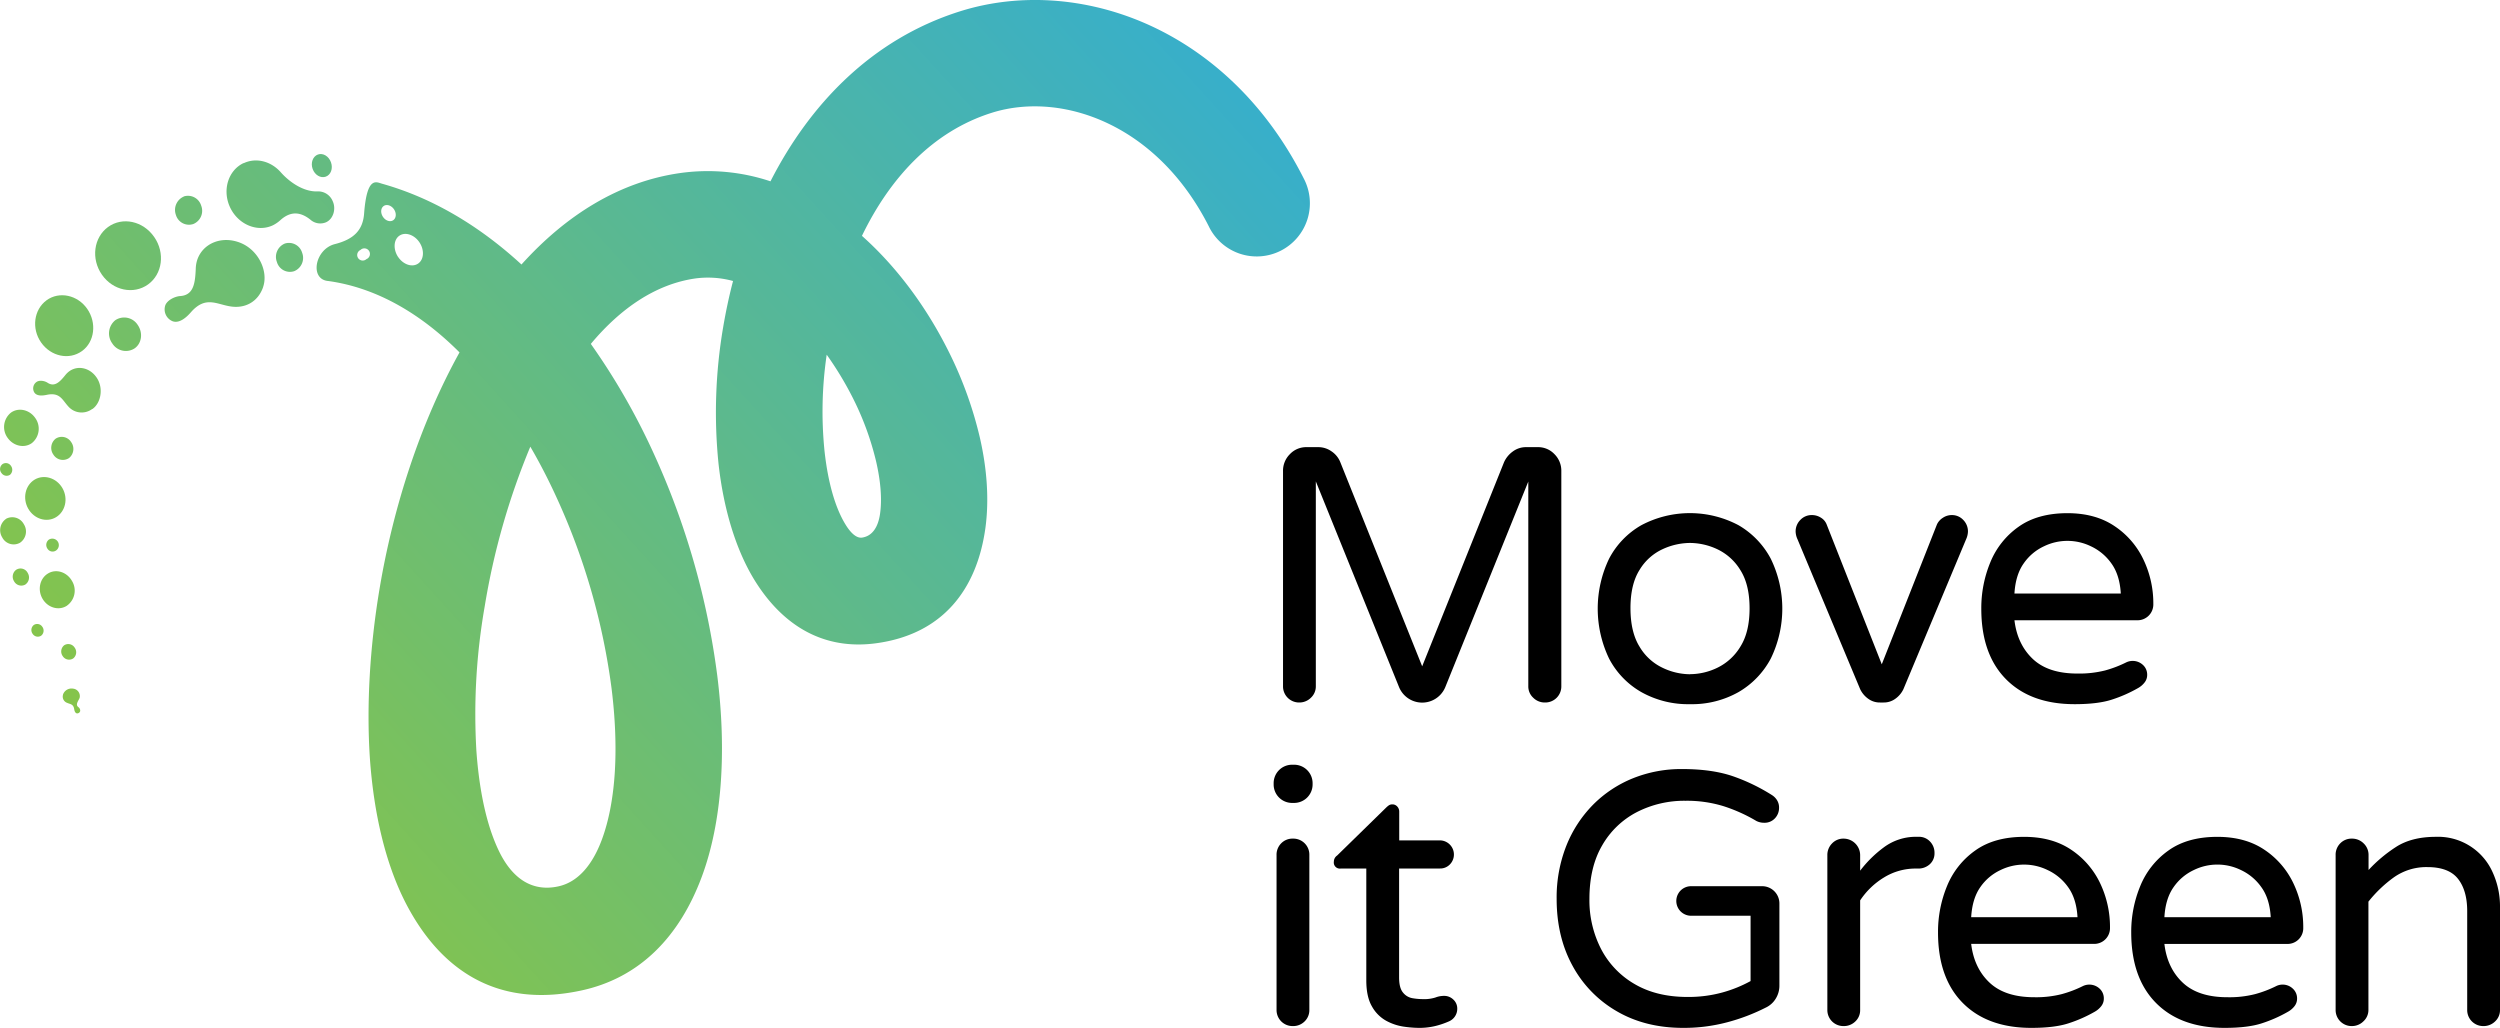 <svg xmlns="http://www.w3.org/2000/svg" xmlns:xlink="http://www.w3.org/1999/xlink" id="Capa_1" data-name="Capa 1" viewBox="0 0 1000 411.15"><defs><style>.cls-1,.cls-10,.cls-11,.cls-12,.cls-13,.cls-14,.cls-15,.cls-16,.cls-17,.cls-18,.cls-19,.cls-2,.cls-20,.cls-3,.cls-4,.cls-5,.cls-6,.cls-7,.cls-8,.cls-9{fill-rule:evenodd;}.cls-1{fill:url(#linear-gradient);}.cls-2{fill:url(#linear-gradient-2);}.cls-3{fill:url(#linear-gradient-3);}.cls-4{fill:url(#linear-gradient-4);}.cls-5{fill:url(#linear-gradient-5);}.cls-6{fill:url(#linear-gradient-6);}.cls-7{fill:url(#linear-gradient-7);}.cls-8{fill:url(#linear-gradient-8);}.cls-9{fill:url(#linear-gradient-9);}.cls-10{fill:url(#linear-gradient-10);}.cls-11{fill:url(#linear-gradient-11);}.cls-12{fill:url(#linear-gradient-12);}.cls-13{fill:url(#linear-gradient-13);}.cls-14{fill:url(#linear-gradient-14);}.cls-15{fill:url(#linear-gradient-15);}.cls-16{fill:url(#linear-gradient-16);}.cls-17{fill:url(#linear-gradient-17);}.cls-18{fill:url(#linear-gradient-18);}.cls-19{fill:url(#linear-gradient-19);}.cls-20{fill:url(#linear-gradient-20);}.cls-21{fill:url(#linear-gradient-21);}</style><linearGradient id="linear-gradient" x1="-652.78" y1="376.09" x2="-26.4" y2="187.88" gradientTransform="matrix(0.9, -0.43, 0.43, 0.9, 359.56, -375.99)" gradientUnits="userSpaceOnUse"><stop offset="0" stop-color="#8cc63f"></stop><stop offset="1" stop-color="#29abe2"></stop></linearGradient><linearGradient id="linear-gradient-2" x1="-652.04" y1="377.9" x2="-26.1" y2="189.82" xlink:href="#linear-gradient"></linearGradient><linearGradient id="linear-gradient-3" x1="-646.72" y1="395.76" x2="-20.73" y2="207.66" xlink:href="#linear-gradient"></linearGradient><linearGradient id="linear-gradient-4" x1="-658.69" y1="356.52" x2="-32.24" y2="168.29" xlink:href="#linear-gradient"></linearGradient><linearGradient id="linear-gradient-5" x1="-650.05" y1="385.25" x2="-23.62" y2="197.02" xlink:href="#linear-gradient"></linearGradient><linearGradient id="linear-gradient-6" x1="-659.44" y1="353.95" x2="-33.05" y2="165.73" xlink:href="#linear-gradient"></linearGradient><linearGradient id="linear-gradient-7" x1="-652.9" y1="375.51" x2="-26.74" y2="187.36" xlink:href="#linear-gradient"></linearGradient><linearGradient id="linear-gradient-8" x1="-658.36" y1="357.52" x2="-32.01" y2="169.31" xlink:href="#linear-gradient"></linearGradient><linearGradient id="linear-gradient-9" x1="-652.39" y1="377.42" x2="-25.99" y2="189.19" xlink:href="#linear-gradient"></linearGradient><linearGradient id="linear-gradient-10" x1="-648.07" y1="391.97" x2="-21.43" y2="203.68" xlink:href="#linear-gradient"></linearGradient><linearGradient id="linear-gradient-11" x1="-652.96" y1="375.65" x2="-26.4" y2="187.38" xlink:href="#linear-gradient"></linearGradient><linearGradient id="linear-gradient-12" x1="-650.53" y1="383.57" x2="-24.3" y2="195.4" xlink:href="#linear-gradient"></linearGradient><linearGradient id="linear-gradient-13" x1="-640.61" y1="416.98" x2="-13.47" y2="228.54" xlink:href="#linear-gradient"></linearGradient><linearGradient id="linear-gradient-14" x1="-645.03" y1="401.85" x2="-18.81" y2="213.68" xlink:href="#linear-gradient"></linearGradient><linearGradient id="linear-gradient-15" x1="-644.76" y1="402.78" x2="-18.48" y2="214.6" xlink:href="#linear-gradient"></linearGradient><linearGradient id="linear-gradient-16" x1="-636.33" y1="430.91" x2="-9.93" y2="242.69" xlink:href="#linear-gradient"></linearGradient><linearGradient id="linear-gradient-17" x1="-640.22" y1="418" x2="-13.67" y2="229.73" xlink:href="#linear-gradient"></linearGradient><linearGradient id="linear-gradient-18" x1="-634.45" y1="437.45" x2="-7.05" y2="248.93" xlink:href="#linear-gradient"></linearGradient><linearGradient id="linear-gradient-19" x1="-630.14" y1="451.54" x2="-3.64" y2="263.29" xlink:href="#linear-gradient"></linearGradient><linearGradient id="linear-gradient-20" x1="-625.57" y1="466.7" x2="0.82" y2="278.48" xlink:href="#linear-gradient"></linearGradient><linearGradient id="linear-gradient-21" x1="-603.08" y1="541.58" x2="23.35" y2="353.35" xlink:href="#linear-gradient"></linearGradient></defs><path class="cls-1" d="M97.49,65.27c5.05-2.38,11-.72,14.85,3.67,3.42,3.86,8.94,7.73,14.46,7.63a6.28,6.28,0,0,1,6.27,3.88c1.39,2.94.39,7-2.58,8.43a5.93,5.93,0,0,1-6.32-1c-4-3.2-7.92-3.5-12,.16a13.25,13.25,0,0,1-3,2.07c-6.18,2.92-13.88-.27-17.12-7.13s-.8-14.83,5.38-17.75Z"></path><path class="cls-2" d="M127.15,61.81c2.06-.73,4.38.67,5.25,3.14s-.07,5-2.11,5.72-4.37-.67-5.24-3.11.08-5,2.1-5.75Z"></path><path class="cls-3" d="M113.93,97.42a5.49,5.49,0,0,1,6.93,3.7,5.73,5.73,0,0,1-3.18,7.35,5.43,5.43,0,0,1-6.92-3.67,5.76,5.76,0,0,1,3.17-7.38Z"></path><path class="cls-4" d="M73.54,78.57a5.52,5.52,0,0,1,6.94,3.7,5.7,5.7,0,0,1-3.19,7.35A5.45,5.45,0,0,1,70.37,86a5.84,5.84,0,0,1,3.17-7.39Z"></path><path class="cls-5" d="M105.27,114.78c-2.1,6.08-7.36,8.74-13.19,7.77-5.68-.92-9.93-4.25-15.74,2.38-1.68,1.93-4.58,4.6-7.34,3.55a5.12,5.12,0,0,1-2.87-6.39c.78-2,3.75-3.55,6.1-3.68,5.18-.42,5.83-5.06,6.07-10.85a12.73,12.73,0,0,1,.62-3.68c2.32-6.7,10-9.71,17.33-6.71s11.1,11.51,9,17.61Z"></path><path class="cls-6" d="M43.23,90.79c5.78-4.18,14-2.41,18.45,4s3.28,14.87-2.48,19-14,2.45-18.43-3.91S37.47,95,43.23,90.79Z"></path><path class="cls-7" d="M46.11,128.09a6.41,6.41,0,0,1,9,1.92c2.13,3.09,1.62,7.24-1.18,9.28a6.4,6.4,0,0,1-9-1.9,6.79,6.79,0,0,1,1.18-9.3Z"></path><path class="cls-8" d="M18.63,120.1c5.11-3.7,12.42-2.11,16.27,3.46s3,13.19-2.13,16.88S20.38,142.6,16.45,137s-2.91-13.17,2.18-16.89Z"></path><path class="cls-9" d="M36.86,163.61a7.08,7.08,0,0,1-9.51-1C24.92,160,24,156.8,18.7,157.94c-1.6.33-4,.62-5-1a3.13,3.13,0,0,1,1-4.21c1.16-.75,3.2-.41,4.4.42,2.75,1.73,4.8-.33,7.06-3.15a8.62,8.62,0,0,1,1.7-1.6c3.65-2.47,8.6-1.09,11.1,3.12s1.24,9.85-2,12.09Z"></path><path class="cls-10" d="M22.25,175.48a4.44,4.44,0,0,1,6.19,1.32,4.69,4.69,0,0,1-.83,6.42,4.44,4.44,0,0,1-6.21-1.31,4.69,4.69,0,0,1,.85-6.43Z"></path><path class="cls-11" d="M4.35,165.08c3-2.19,7.39-1.26,9.72,2.08a7.36,7.36,0,0,1-1.29,10.05c-3,2.19-7.39,1.26-9.73-2.07a7.36,7.36,0,0,1,1.3-10.06Z"></path><path class="cls-12" d="M1,185.65a2.41,2.41,0,0,1,3.39.71A2.64,2.64,0,0,1,4,189.92a2.49,2.49,0,0,1-3.43-.74A2.49,2.49,0,0,1,1,185.65Z"></path><path class="cls-13" d="M19.43,215.93a2.6,2.6,0,0,1,3,4.26A2.41,2.41,0,0,1,19,219.5a2.65,2.65,0,0,1,.45-3.57Z"></path><path class="cls-14" d="M13.83,191.86c3.76-2.25,8.76-.73,11.14,3.39s1.23,9.33-2.54,11.62-8.77.74-11.13-3.38-1.25-9.32,2.53-11.63Z"></path><path class="cls-15" d="M2.42,207.52a5.24,5.24,0,0,1,7.12,2.17A5.41,5.41,0,0,1,8,217.1a5.15,5.15,0,0,1-7.12-2.16,5.48,5.48,0,0,1,1.59-7.42Z"></path><path class="cls-16" d="M19.18,229.41c3.23-2,7.55-.62,9.59,2.93a7.39,7.39,0,0,1-2.19,10.06c-3.23,1.95-7.54.63-9.59-2.93s-1.08-8.09,2.19-10.06Z"></path><path class="cls-17" d="M6.63,227.82a3.2,3.2,0,0,1,4.45,1.35,3.43,3.43,0,0,1-1,4.68,3.29,3.29,0,0,1-4.48-1.39,3.42,3.42,0,0,1,1-4.64Z"></path><path class="cls-18" d="M13.52,250a2.44,2.44,0,0,1,3.4.71,2.57,2.57,0,0,1-.45,3.56,2.46,2.46,0,0,1-3.42-.74,2.57,2.57,0,0,1,.47-3.53Z"></path><path class="cls-19" d="M25.66,258.12a3,3,0,0,1,4.19.91,3.14,3.14,0,0,1-.55,4.33,3,3,0,0,1-4.21-.91,3.18,3.18,0,0,1,.57-4.33Z"></path><path class="cls-20" d="M25.21,277.89a2.64,2.64,0,0,0,1.61,3.24c1.27.58,2.53.45,2.86,2.53.09.6.32,1.48,1,1.68a1.22,1.22,0,0,0,1.4-.95,1.71,1.71,0,0,0-.72-1.53c-1-.75-.54-1.74.15-3a3.45,3.45,0,0,0,.37-.83,3,3,0,0,0-2.63-3.57,3.62,3.62,0,0,0-4.06,2.39Z"></path><path class="cls-21" d="M463.57,11.89c-26.36-13.14-55.2-15.11-79.75-7.3-35.07,11.13-59.85,37-75.63,67.94a79.19,79.19,0,0,0-36.26-3.29c-24.45,3.52-45.71,17-63.34,36.56-16.43-15.09-35.14-26.53-55.82-32.33-2.3-.66-6-3.07-7.13,12-.51,6.62-4.13,10.26-11.73,12.18-8,2.07-10.16,14.16-2.57,14.76,19.5,2.71,37.18,13.24,52.47,28.55-15.63,28.19-26.48,61.63-32,94.62-3.91,23.43-5.24,46.71-3.86,67.67,1.55,22.08,6.22,42.06,14.22,57.74,14.16,27.58,37.14,42.27,70,35.28,23.82-5,39.68-21.75,48.53-45.53,8.14-21.87,10-50.33,6.19-80.62a308.34,308.34,0,0,0-25.47-88.88,268.55,268.55,0,0,0-25.09-43.68C248.25,123.3,262.27,113.7,278,111.4a37.94,37.94,0,0,1,15.22,1c-1.64,6.25-2.94,12.48-4,18.73a202.53,202.53,0,0,0-1.79,54.54c2,17.79,6.78,33.79,14.1,45.92,11.23,18.45,27.61,28.56,48.79,25.73,26.78-3.58,40.46-21.55,43.85-46.18,1.5-11.11.68-23.45-2.23-36.11A156.67,156.67,0,0,0,378.65,139c-8.49-16.61-20-32.31-33.87-44.66,11-22.8,28-41.65,51.82-49.19C411,40.58,428.3,41.9,444.48,50c15,7.49,29,20.78,39,40.45a21.27,21.27,0,1,0,38-19.1C507,42.69,486.18,23.19,463.57,11.89Zm-317,91.76a2.21,2.21,0,1,1-2.4-3.65,2.23,2.23,0,1,1,2.4,3.65Zm6.94-21.27c1.23-.82,3.07-.19,4.11,1.38s.88,3.52-.35,4.34-3.08.19-4.11-1.4S152.29,83.18,153.53,82.38Zm5.68,20.34c-2-3.09-1.75-6.93.64-8.49s6-.29,8,2.79,1.75,6.88-.64,8.45S161.23,105.8,159.21,102.72ZM222.63,199a264.85,264.85,0,0,1,22,76.41c2.93,23.62,1.84,45-3.9,60.48-3.76,10.11-9.57,17-17.48,18.68-10.36,2.24-18-3.17-23.1-13-5.28-10.29-8.42-24.66-9.6-41.35a249.87,249.87,0,0,1,3.32-57.6,285.58,285.58,0,0,1,18.26-63.95C215.93,185.19,219.43,192,222.63,199ZM350.45,184.6c1.8,7.81,2.41,15,1.58,20.84-.73,5.26-3,9-7.26,9.61-2.2.27-4.52-1.84-6.68-5.43-4.09-6.75-6.88-16.78-8.23-28.74a156.14,156.14,0,0,1,.82-39,132.4,132.4,0,0,1,10,16.41A115.68,115.68,0,0,1,350.45,184.6Z"></path><path d="M519.7,281a6.42,6.42,0,0,1-6.49-6.49V188.38a9.31,9.31,0,0,1,2.74-6.71,8.94,8.94,0,0,1,6.63-2.81h4.76a9.1,9.1,0,0,1,5.34,1.73,9.41,9.41,0,0,1,3.46,4.33l32.73,81.61,32.73-81.61a10.65,10.65,0,0,1,3.53-4.33,8.78,8.78,0,0,1,5.27-1.73h4.76a8.94,8.94,0,0,1,6.63,2.81,9.31,9.31,0,0,1,2.74,6.71v86.08A6.42,6.42,0,0,1,618,281a6.48,6.48,0,0,1-4.68-1.88,6.12,6.12,0,0,1-2-4.61v-81.9L578.1,274.89a10,10,0,0,1-18.46,0l-33.31-82.33v81.9a6.15,6.15,0,0,1-1.94,4.61A6.52,6.52,0,0,1,519.7,281Z"></path><path d="M676,281.67a38.2,38.2,0,0,1-19.46-4.83,33,33,0,0,1-12.91-13.41,46.19,46.19,0,0,1,0-39.94,33,33,0,0,1,12.91-13.41,41.5,41.5,0,0,1,38.86,0,33.73,33.73,0,0,1,12.91,13.41,45.56,45.56,0,0,1,0,39.94,33.73,33.73,0,0,1-12.91,13.41A37.87,37.87,0,0,1,676,281.67Zm0-12a25.25,25.25,0,0,0,11-2.6,21.87,21.87,0,0,0,9.16-8.43q3.68-5.84,3.67-15.35T696.12,228a21.57,21.57,0,0,0-9.16-8.29,26,26,0,0,0-11-2.53,26.45,26.45,0,0,0-11,2.53,21,21,0,0,0-9.16,8.29q-3.62,5.76-3.61,15.29t3.61,15.35A21.24,21.24,0,0,0,665,267.1,25.67,25.67,0,0,0,676,269.7Z"></path><path d="M752,281a7.79,7.79,0,0,1-4.84-1.59,10,10,0,0,1-3.1-3.75l-25.08-60a7.89,7.89,0,0,1-.73-3,6.48,6.48,0,0,1,1.88-4.68,6.16,6.16,0,0,1,4.62-1.95,6.6,6.6,0,0,1,3.67,1.08,5.44,5.44,0,0,1,2.24,2.67l22.05,55.94,22.07-55.94a6.25,6.25,0,0,1,2.38-2.67,6.34,6.34,0,0,1,3.53-1.08,6.16,6.16,0,0,1,4.62,1.95,6.52,6.52,0,0,1,1.87,4.68,8,8,0,0,1-.72,3l-25.09,60a10,10,0,0,1-3.1,3.75,7.79,7.79,0,0,1-4.83,1.59Z"></path><path d="M829.86,281.67q-17.6,0-27.47-10t-9.87-28.19a47.92,47.92,0,0,1,3.6-18.53,32.23,32.23,0,0,1,11.25-14.2q7.64-5.47,19.61-5.48,11.1,0,18.75,5.12a33,33,0,0,1,11.6,13.34,40.58,40.58,0,0,1,4,17.87,6.32,6.32,0,0,1-6.64,6.5H805.78q1.15,9.64,7.35,15.49T831,269.42a42.31,42.31,0,0,0,11-1.23,46.32,46.32,0,0,0,8.51-3.25,6,6,0,0,1,6.63,1,5.23,5.23,0,0,1,1.73,4,4.82,4.82,0,0,1-1.08,3.1,8.62,8.62,0,0,1-2.66,2.24,54.58,54.58,0,0,1-10.31,4.54Q839.23,281.67,829.86,281.67ZM805.78,237.4h42.54q-.44-7.49-3.82-12.11a20.75,20.75,0,0,0-8.15-6.78,21.43,21.43,0,0,0-18.75,0,20.19,20.19,0,0,0-8.07,6.78Q806.22,229.91,805.78,237.4Z"></path><path d="M516.82,321.17a7.37,7.37,0,0,1-7.36-7.35v-.58a7.37,7.37,0,0,1,7.36-7.35h.86a7.39,7.39,0,0,1,7.36,7.35v.58a7.39,7.39,0,0,1-7.36,7.35Zm.29,89.26a6.4,6.4,0,0,1-6.49-6.49V342.08a6.45,6.45,0,0,1,1.87-4.76,6.27,6.27,0,0,1,4.62-1.87,6.41,6.41,0,0,1,6.63,6.63v61.86a6.26,6.26,0,0,1-1.88,4.61A6.44,6.44,0,0,1,517.11,410.43Z"></path><path d="M567.57,411.15a45.17,45.17,0,0,1-6.13-.5,21.11,21.11,0,0,1-6.92-2.32,14.61,14.61,0,0,1-5.7-5.69c-1.54-2.6-2.3-6.1-2.3-10.53V347.42H536.28a2.42,2.42,0,0,1-2.74-2.74,3,3,0,0,1,1.3-2.46l19.61-19.17a9.69,9.69,0,0,1,.93-.8,2.46,2.46,0,0,1,1.52-.5,2.56,2.56,0,0,1,2,.86,2.94,2.94,0,0,1,.79,2v11.54h16.29a5.66,5.66,0,0,1,4,9.59,5.35,5.35,0,0,1-4,1.66H559.64V391q0,4.19,1.59,6.06a6.14,6.14,0,0,0,3.82,2.23,25.23,25.23,0,0,0,4,.36,15,15,0,0,0,5.12-.65,9.62,9.62,0,0,1,3.53-.65,5.24,5.24,0,0,1,3.61,1.45,4.86,4.86,0,0,1,1.59,3.75,5.45,5.45,0,0,1-3.32,5,32.6,32.6,0,0,1-5.55,1.88A27.21,27.21,0,0,1,567.57,411.15Z"></path><path d="M673.26,411.15q-15.13,0-26.53-6.64A46.55,46.55,0,0,1,629,386.28q-6.35-11.61-6.34-26.75a56.14,56.14,0,0,1,3.89-21.27,49.24,49.24,0,0,1,10.74-16.44,47.6,47.6,0,0,1,15.94-10.53,51.76,51.76,0,0,1,19.61-3.67q12.25,0,20.69,3A75.85,75.85,0,0,1,708.73,318a6.53,6.53,0,0,1,1.95,1.87,5.52,5.52,0,0,1,.94,3.32A6,6,0,0,1,710,327.3a5.62,5.62,0,0,1-4.47,1.8,6.69,6.69,0,0,1-3-.72,63.78,63.78,0,0,0-13.12-5.91,49.75,49.75,0,0,0-15.14-2.16,41.66,41.66,0,0,0-19.54,4.54,34,34,0,0,0-13.84,13.27q-5.11,8.72-5.12,21.41a42.6,42.6,0,0,0,4.62,20,34.59,34.59,0,0,0,13.4,14.06q8.81,5.19,21.2,5.19a51.14,51.14,0,0,0,14-1.8,52.3,52.3,0,0,0,11.24-4.55V366.3H676.43a5.91,5.91,0,1,1,0-11.82h28.41a6.9,6.9,0,0,1,6.92,6.92v32.73a9.79,9.79,0,0,1-1.52,5.41,9.22,9.22,0,0,1-4,3.53,77.74,77.74,0,0,1-15.36,5.84A67.54,67.54,0,0,1,673.26,411.15Z"></path><path d="M737.43,410.43a6.4,6.4,0,0,1-6.49-6.49V342.08a6.53,6.53,0,0,1,1.87-4.69,6.18,6.18,0,0,1,4.62-1.94,6.64,6.64,0,0,1,6.63,6.63v6.2a46.73,46.73,0,0,1,9.51-9.37,21.43,21.43,0,0,1,13.13-4.19h.72A6,6,0,0,1,772,336.6a6.41,6.41,0,0,1,1.8,4.61,5.79,5.79,0,0,1-1.87,4.47,6.73,6.73,0,0,1-4.76,1.74h-.72A24.08,24.08,0,0,0,753.57,351a30.24,30.24,0,0,0-9.51,9.16v43.83a6.13,6.13,0,0,1-1.95,4.61A6.52,6.52,0,0,1,737.43,410.43Z"></path><path d="M812.55,411.15q-17.59,0-27.47-10t-9.87-28.19a47.92,47.92,0,0,1,3.6-18.53,32.23,32.23,0,0,1,11.25-14.2q7.63-5.49,19.61-5.49,11.1,0,18.75,5.12A33.21,33.21,0,0,1,840,353.18a40.66,40.66,0,0,1,4,17.88,6.3,6.3,0,0,1-6.64,6.49H788.47q1.15,9.66,7.35,15.5t17.89,5.84a41.43,41.43,0,0,0,10.95-1.23,45.58,45.58,0,0,0,8.51-3.24,6,6,0,0,1,6.63,1,5.23,5.23,0,0,1,1.73,4,4.82,4.82,0,0,1-1.08,3.1,8.59,8.59,0,0,1-2.66,2.23,54.32,54.32,0,0,1-10.31,4.55Q821.92,411.15,812.55,411.15Zm-24.08-44.27H831q-.43-7.5-3.82-12.11A20.75,20.75,0,0,0,819,348a21.43,21.43,0,0,0-18.75,0,20.19,20.19,0,0,0-8.07,6.78Q788.91,359.39,788.47,366.88Z"></path><path d="M889.84,411.15q-17.6,0-27.47-10t-9.88-28.19a47.92,47.92,0,0,1,3.61-18.53,32.28,32.28,0,0,1,11.24-14.2q7.63-5.49,19.61-5.49,11.12,0,18.75,5.12a33.21,33.21,0,0,1,11.6,13.34,40.52,40.52,0,0,1,4,17.88,6.29,6.29,0,0,1-6.63,6.49H865.76q1.14,9.66,7.35,15.5T891,398.89a41.51,41.51,0,0,0,11-1.23,45.85,45.85,0,0,0,8.51-3.24,5.77,5.77,0,0,1,2.59-.58,5.84,5.84,0,0,1,4,1.59,5.26,5.26,0,0,1,1.73,4,4.88,4.88,0,0,1-1.08,3.1,8.63,8.63,0,0,1-2.67,2.23,54.32,54.32,0,0,1-10.31,4.55Q899.21,411.15,889.84,411.15Zm-24.08-44.27h42.53q-.42-7.5-3.82-12.11a20.68,20.68,0,0,0-8.15-6.78,21.4,21.4,0,0,0-18.74,0,20.28,20.28,0,0,0-8.08,6.78Q866.19,359.39,865.76,366.88Z"></path><path d="M940.74,410.43a6.4,6.4,0,0,1-6.49-6.49V342.08a6.45,6.45,0,0,1,1.87-4.76,6.27,6.27,0,0,1,4.62-1.87,6.51,6.51,0,0,1,4.68,1.87,6.33,6.33,0,0,1,2,4.76V348a57.27,57.27,0,0,1,10.89-9.16q6.27-4.09,15.93-4.11A23.91,23.91,0,0,1,997,348.79a32.84,32.84,0,0,1,3,14.2v40.95a6.16,6.16,0,0,1-1.94,4.61,6.54,6.54,0,0,1-4.69,1.88,6.4,6.4,0,0,1-6.49-6.49V364.43q0-8.22-3.68-12.9T971,346.84A22.49,22.49,0,0,0,957.46,351a51.12,51.12,0,0,0-10.09,9.66v43.26a6.13,6.13,0,0,1-2,4.61A6.52,6.52,0,0,1,940.74,410.43Z"></path></svg>